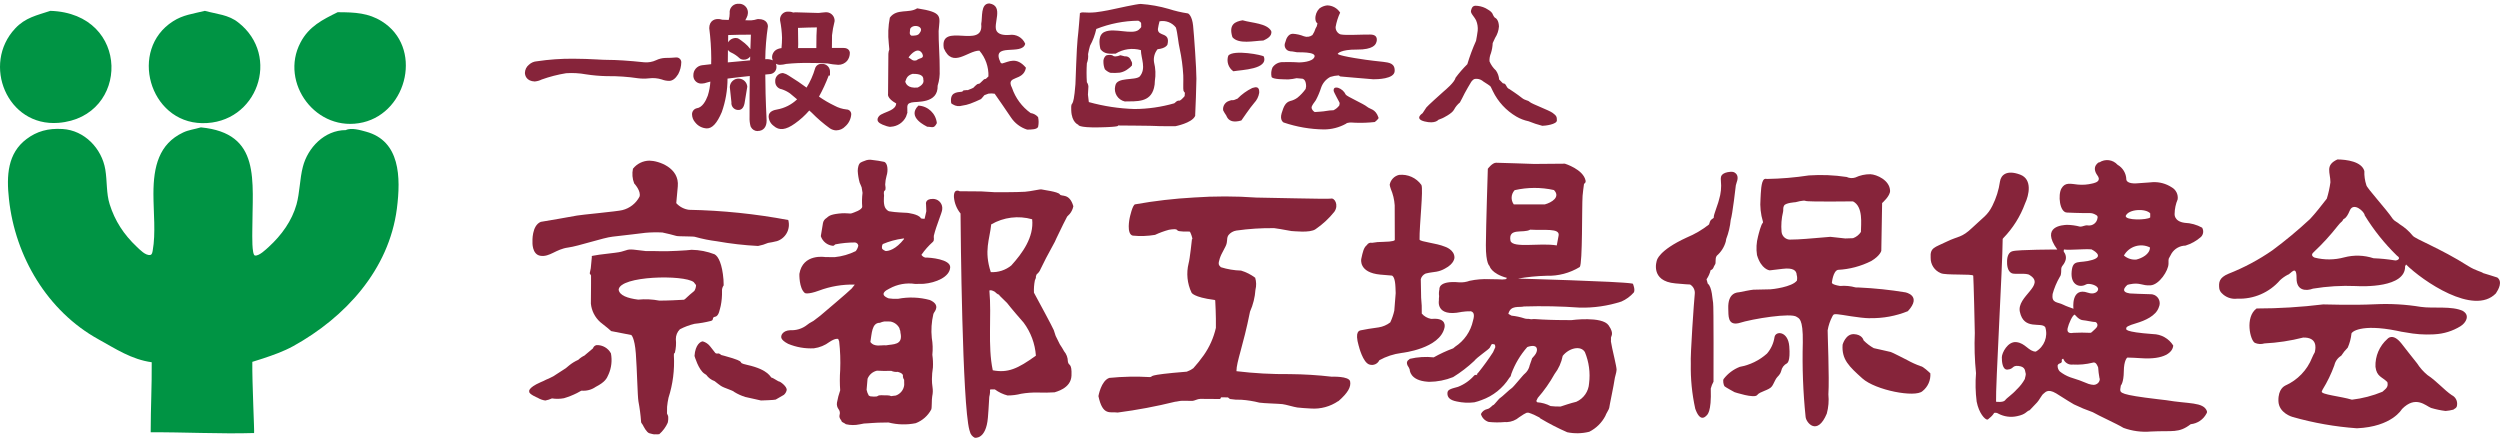 <?xml version="1.0" encoding="UTF-8"?><svg id="uuid-da7629ae-ac4d-4789-83d0-ffcc565d5d4d" xmlns="http://www.w3.org/2000/svg" xmlns:xlink="http://www.w3.org/1999/xlink" viewBox="0 0 238 42"><defs><clipPath id="uuid-5aa289a5-b202-4858-a451-a04cb49a3cba"><rect width="238" height="42" style="fill:none; stroke-width:0px;"/></clipPath></defs><g style="clip-path:url(#uuid-5aa289a5-b202-4858-a451-a04cb49a3cba);"><path d="m4.795,1.033c7.682.247,7.569,10.125.77,10.662C.669,12.085-1.744,6.108,1.442,2.713c.973-1.047,2.069-1.252,3.353-1.68Z" style="fill:#009444; stroke-width:0px;"/><path d="m19.504,1.033c1.172.324,2.22.355,3.172,1.1,4.11,3.196,1.808,9.676-3.432,9.591-5.048-.078-6.989-7.004-2.778-9.694.956-.617,1.89-.713,3.038-.997Z" style="fill:#009444; stroke-width:0px;"/><path d="m32.145,1.163c1.678,0,2.941.081,4.196.862,3.917,2.434,2.491,8.609-1.771,9.623-4.455,1.052-7.983-3.77-5.961-7.603.809-1.54,2.09-2.167,3.536-2.882Z" style="fill:#009444; stroke-width:0px;"/><path d="m19.117,12.125c5.774.559,4.903,5.036,4.903,9.809,0,.405-.058,2.351.254,2.394.399.052,1.035-.575,1.312-.824,1.218-1.114,2.201-2.479,2.641-4.039.315-1.135.306-2.443.607-3.589.462-1.805,2.05-3.49,4.085-3.49.525-.265,1.428.013,1.928.15,3.257.881,3.318,4.337,2.936,7.325-.755,5.831-4.923,10.359-9.867,13.09-.935.512-1.869.838-2.891,1.18-.332.105-.666.209-1.004.318-.028,1.915.213,6.776.167,6.776-3.207.1-6.809-.095-9.842-.07v-.13c0-2.187.116-4.273.097-6.538-1.928-.271-3.404-1.262-5.079-2.188-4.842-2.676-7.928-7.873-8.512-13.35-.245-2.231-.135-4.356,1.678-5.715.97-.731,2.046-1.039,3.429-.952,2.093.126,3.732,1.863,4.066,3.856.184,1.114.086,2.273.415,3.308.491,1.564,1.331,2.872,2.589,4.057.287.267.826.849,1.28.769.178-.036.198-.268.228-.417.299-1.642.069-3.669.069-5.406,0-2.594.525-4.748,2.819-5.831.527-.255,1.125-.317,1.697-.492Z" style="fill:#009444; stroke-width:0px;"/><g id="uuid-d642dc63-3eb0-408f-86b5-23c00131d6a3"><path id="uuid-da784c12-5df6-47c2-a2c9-4a4a7e1d3c4f" d="m105.306,5.28c.153-.052.316-.067.476-.044.261.048.13.131.409.137.161-.008.32-.047.467-.115.053,0,.39.109.432.109.244-.03.476.113.558.345.057.184.168.137.115.519-.108.125-.231.234-.368.326-.229.184-.5.307-.788.36-.302.031-.606.036-.909.015-.194-.074-.371-.189-.516-.338-.088-.219-.134-.453-.137-.689-.024-.239.073-.474.257-.627m-17.875,4.779c-1.137,1.124.769,1.954.842,2.009.486,0,.633.218.919-.345-.092-.915-.841-1.624-1.759-1.667m.473-2.498c0-.518-.641-.523-1.034-.526-.535.17-.575.449-.689.756.064.161.222.652,1.194.546.26-.13.65-.385.523-.776m-1.404-2.085c.261.133.385.394.776.263.261-.253.783-.115.527-.642-.384-.652-1.042-.008-1.303.379m.276-2.075c.261,0,.652.008.781-.253.524-.645-.642-.919-.902-.395,0,.26-.136.518.121.648m2.687,3.251c.03.511-.034,1.023-.191,1.51.049,1.759-2.021,1.474-2.492,1.601-.345.093-.436.167-.392.789l-.006.018.011.161-.13.38c-.268.558-.818.926-1.436.96,0,0-.115.085-.804-.201-.403-.17-.5-.357-.467-.527l-.008-.007c.05-.197.186-.361.371-.445.008-.003.015-.007.022-.011h.007c.513-.279,1.338-.411,1.379-1.027-.911-.499-.776-.899-.776-.899,0,0,.031-3.637.031-3.831.009-.142.039-.282.09-.415-.014-.131-.029-.308-.051-.557-.092-.822-.059-1.652.1-2.464.654-.906,1.821-.378,2.602-.889,2.514.395,2.145.76,2.043,2.156-.017.961.115,2.537.102,3.703m9.388,4.521c-.184-.223-.445-.37-.731-.411-.826-.594-1.446-1.431-1.773-2.395-.638-1.246,1.079-.567,1.327-1.917-.904-1.084-1.642-.562-2.273-.406-.042-.016-.083-.033-.124-.052-1.034-2.044,2.06-.641,2.327-1.825-.247-.589-.862-.936-1.494-.842-.646.049-1.034-.079-1.217-.354-.413-.646.737-2.413-.702-2.643-.857.01-.639,1.312-.776,1.954.275,2.483-3.983-.267-3.562,2.31.83,1.954,2.288.218,3.39.23.584.681.891,1.557.86,2.453-.08.076-.16.155-.241.23l-.174.044-.188.182-.23.219-.237.066-.208.178-.159.165c-.143.072-.291.134-.444.185-.021.015-.043.029-.067.041l-.097-.009c-.111.003-.221.013-.33.031-.044.037-.085.077-.123.121-.567.061-1.201.069-1.046,1.1.046.047.1.086.16.115.264.167.588.209.886.115.266-.035.528-.1.78-.192.343-.129.68-.273,1.01-.432,0,0,.152-.157.323-.373.125-.049.252-.098.382-.144.198-.03.399-.027.596.007.183.26,1.203,1.724,1.536,2.234.366.561.914.979,1.551,1.182.372,0,1.022,0,1.058-.311.056-.286.052-.58-.01-.864m9.733-8.48c.141-.115.066-.182.077-.441,0-.141-.169-.209-.265-.272-1.372.015-2.729.282-4.005.787-.121.559-.323,1.098-.598,1.6-.071.256-.137.517-.185.791.033.298-.007.599-.115.879-.039.598-.039,1.199,0,1.797.086.121.136.263.146.411,0,.148-.022.468-.044.78.025.23.055.46.085.703,1.416.394,2.875.616,4.344.661,1.283-.006,2.559-.19,3.792-.545.138-.1.251-.291.525-.254.052-.033.103-.07.151-.109.111-.099.215-.206.309-.321,0-.129.023-.23.026-.318-.06-.055-.106-.124-.136-.2-.047-.13,0-.972-.021-1.463-.047-.846-.16-1.688-.338-2.517-.138-.556-.193-1.47-.364-2.031-.367-.475-.969-.704-1.558-.593-.066.244-.118.491-.156.74-.007.763,1.211.23.912,1.472,0,0-.13.368-.942.445-.287.35-.408.806-.334,1.253.145.581.17,1.185.075,1.775.002.226-.026.451-.084.669-.36,1.392-1.642,1.255-2.78,1.277-.653-.149-1.062-.8-.912-1.454.004-.018.009-.036.014-.054.144-.846,1.866-.46,2.32-.868.652-.769.115-1.732.115-2.51-.816-.231-1.692-.109-2.413.338-.515-.007-1.054.087-1.44-.434-.123-.519-.23-1.395.421-1.651.919-.396,2.589.314,3.218-.184l.161-.16Zm5.218,8.223c.02.056.013.118-.02.168-.328.646-1.851.938-1.851.938,0,0-1.755.008-1.839-.017s-3.654-.049-3.654-.049c0,0,.388.133-1.731.179-2.119.046-2.031-.253-2.031-.253,0,0-.634-.197-.671-1.379s.19.261.4-2.48c0,0,.123-3.662.205-4.293s.215-2.367.215-2.367c0,0-.074-.153.262-.175.415.034.832.031,1.247-.01.188-.025.388-.055.592-.085.356-.053.779-.14,1.3-.255,0,0,2.059-.46,2.398-.453.906.063,1.802.224,2.674.478.583.187,1.18.327,1.785.419.115,0,.431.296.522,1.156.091.86.324,4.19.317,5.063-.006.757-.082,2.813-.115,3.418m3.149-5.612c-.19.547.006,1.154.48,1.487.812-.139,3.359-.184,2.9-1.407-.066-.13-2.887-.689-3.381-.08m1.37-3.367c-.726.126-1.355.39-.976,1.609.594.703,2.035.345,2.946.319.26-.126.872-.385.749-.904-.422-.747-1.815-.754-2.72-1.022m.958,6.435c-.019.001-.038.006-.054.016-.518.253-.988.593-1.392,1.006-.622.286-.329.038-.794.214-.389.116-.634.5-.575.902.086.171.185.334.296.49.038.105.093.203.163.29.213.251.575.385,1.276.183,0,0,.862-1.264,1.216-1.663.255-.267.424-.604.483-.969-.01-.144.076-.708-.618-.471m11.491-.819c.326,0,1.979-.01,2.021-.771s-.547-.816-1.068-.885-1.101-.091-2.737-.362c-1.798-.302-1.609-.417-1.609-.417,0,0,.249-.407,1.821-.392s1.756-.506,1.808-.588.345-.837-.531-.842c-.811-.01-2.364.087-2.802-.01-.029-.007-.059-.018-.085-.023-.265-.125-.43-.396-.418-.689.082-.473.228-.932.432-1.366-.27-.423-.734-.682-1.235-.689-.273.028-.532.132-.748.3-.257.264-.393.622-.376.989.03.379.201.414.201.414l-.07.29-.115.208c-.067.221-.167.431-.296.623-.235.176-.543.219-.817.115-.336-.135-.692-.215-1.054-.237-.483,0-.66.615-.66.646l-.09.269c-.086.29.061.598.341.712.118.041.243.06.368.057.197.031.404.066.445.078.076.021,1.839-.083,1.664.432s-1.359.529-1.419.532h-.075s-.73-.053-1.475-.026c-.411-.025-.805.17-1.034.513-.12.276-.15.583-.088.878.047.271,1.313.249,1.623.253.257-.018.512-.056.763-.115l.409.037.165.015c.141.046.326.206.332.719-.024.13-.043.23-.043.254-.223.312-.486.593-.783.835-.203.148-.433.254-.678.31-.453.131-.625.493-.827,1.17-.202.677.188.878.188.878,1.237.421,2.532.645,3.838.662.727 0,1.443-.183,2.081-.532.163-.16.519-.13.893-.106.623.024,1.247.001,1.867-.068.114-.084.218-.181.309-.29.006-.006.012-.013.017-.021l.011-.014c.024-.033.029-.077.011-.115-.29-.829-.78-.754-1.084-1.016s-1.919-.977-2.026-1.149c-.144-.313-.413-.551-.74-.657-.419-.088-.411.147-.415.277s.575,1.131.575,1.174c-.004.077-.016.154-.033.23-.144.197-.335.355-.556.46-.243.005-.486.029-.725.072-.115.041-1.06.1-1.06.1-.147-.082-.254-.219-.299-.382-.032-.23.286-.548.406-.753.201-.376.367-.769.496-1.174.148-.444.461-.814.873-1.034.261-.084.531-.132.804-.145l.136.09c-.616-.034,3.162.278,3.162.278m17.088,3.212c-.338-.261-2.012-.866-2.201-1.054s-.416-.115-.757-.395-1.134-.804-1.179-.833-.163-.033-.298-.314-.296-.206-.318-.23l-.357-.364c-.024-.309-.13-.606-.308-.86-.265-.242-.473-.539-.611-.87-.014-.266.033-.531.137-.776.099-.312.155-.637.168-.964.063-.148.137-.311.23-.493.212-.327.338-.702.365-1.091-.026-.575-.245-.777-.411-.852-.062-.074-.114-.156-.155-.244-.101-.361-.609-.568-.716-.644-.306-.15-.643-.229-.984-.23-.261.041-.324.194-.394.46s.287.533.49.948c.127.307.177.64.146.971-.033.325-.105.649-.157.96-.325.723-.602,1.467-.83,2.227-.405.399-.778.828-1.117,1.284-.097.445-.961,1.158-1.149,1.32s-1.575,1.412-1.635,1.515c-.03.049-.201.311-.36.547,0,0-.835.526.187.783s1.315-.155,1.315-.155l.393-.156s.919-.429,1.105-.82c.138-.26.327-.49.555-.676,0,0,.417-.775.46-.889s.575-1.0.575-1c0,0,.169-.326.416-.355.231-.028.464.027.657.155.097.099.56.355.742.506,0,0,.04.066.069.055l.217.452c.49,1.01,1.269,1.852,2.237,2.419.361.211.754.362,1.164.447.426.174.863.319,1.308.433.278,0,1.379-.137,1.387-.509s-.063-.46-.401-.718" style="fill:#86243a; stroke-width:0px;"/><path id="uuid-678aa77b-a11d-475a-9b9e-b2ff72dd83ce" d="m199.34,36.642c-.171-.008-.341-.039-.504-.092-.576-.246-1.164-.459-1.764-.638-.353-.131-.683-.317-.979-.549-.138-.145-.212-.339-.208-.539,0-.066.037-.177.246-.244.107-.021.176-.126.155-.233-.002-.008-.004-.017-.007-.025-.016-.072.029-.144.101-.161.015-.004.031-.004.047-.002.139.376.522.604.919.546.626.035,1.254-.023,1.863-.175.345-.14.487.345.535.453.021.337.063.673.125,1.006.093.146-.044.606-.527.653m.141-5.342c-.4.345-.361.385-.506.385-.521-.028-1.044-.028-1.565,0-.29.052-.675.055-.575-.429.086-.408.487-1.336.689-1.297,0,0,.377.488.737.519s1.02.192,1.189.177c.122-.014.429.305.025.647m-4.079-3.274c.157-.589.393-1.155.701-1.681.099-.1.13-.326.13-.689s.205-.345.383-.804c.118-.29.07-.62-.124-.865-.054-.054,0-.238,0-.238.634.086,1.802-.072,2.618-.011.06.03,1.308.637.086,1.004-1.254.38-1.858-.126-1.97,1.093-.133,1.338.804,1.579,1.37,1.24.254-.155,1.149.074,1.149.445,0,.265-.391.549-.966.345-1.629-.575-1.395,1.51-1.379,1.525-.293-.115-.637-.211-.984-.386-.527-.271-1.122-.13-1.003-.979m9.267-4.471c0,.652-.786,1.034-1.309,1.157-.427.032-.848-.107-1.172-.387.491-.876,1.581-1.214,2.481-.77m.024-3.243v.388c-.302.257-2.389.296-2.333-.148.275-.66,1.904-.727,2.335-.24m5.394,18.821c-.334-.881-1.756-.671-3.867-1.034-.253-.03-.519-.059-.804-.095-3.605-.426-3.577-.604-3.577-.947.025-.208.054-.356.054-.356,0,0,.275-.264.284-1.35.009-1.086.332-1.311.332-1.311.361.008.847.026,1.296.059,2.259.162,3.041-.575,3.077-1.208-.419-.668-1.149-1.078-1.937-1.087-2.826-.208-2.528-.468-2.536-.532-.011-.148.13-.259.995-.516.734-.222,1.846-.669,2.113-1.524.2-.434.01-.948-.424-1.148-.133-.061-.278-.088-.424-.077-.501,0-1.914-.072-1.914-.072-.437-.062-.56-.206-.552-.353.016-.23.33-.469.33-.469.055-.016.115-.029.18-.044,1.024-.219,1.181.153,2.011.094s1.704-1.41,1.708-2.057-.036-.326.296-.987c.287-.453.783-.73,1.319-.738.548-.169,1.053-.452,1.482-.832.229-.235.271-.595.102-.877-.508-.28-1.074-.437-1.654-.46-1.051-.136-.964-.858-.964-.858.008-.474.106-.942.291-1.379.065-.465-.163-.922-.575-1.149-.533-.346-1.162-.516-1.797-.485,0,0-.617.056-1.577.115-.086.005-.173.005-.26,0v-.007.007c-.585-.03-.669-.278-.679-.356v-.023c-.016-.578-.332-1.105-.834-1.392-.442-.496-1.183-.59-1.735-.221l-.015-.03s-.804.392-.163,1.274c.065.08.109.175.128.277v.025c.023.345-.515.43-.622.46-.442.108-.899.143-1.353.103-.75-.08-1.231-.24-1.581.364s-.182,2.304.54,2.298c0,0,1.29.063,2.126.048.208-.006.413.051.59.162.099.053.23.115.175.314-.053.441-.454.755-.895.702-.002-0-.005-.001-.007-.001-.303-.049-.441.115-.764.115-.406-.107-.824-.164-1.243-.171-.379.023-2.546.108-.919,2.35,0,0-3.731,0-4.267.161-.322.088-.498.408-.515.926-.013.353.023.987.46,1.178.271.124,1.411-.064,1.693.17,1.563.953-1.256,2.014-.934,3.499.386,1.808,2.059.912,2.42,1.465.276.889-.098,1.852-.903,2.32-.683-.007-.989-.814-1.855-.904-.819-.086-1.373,1.027-1.379,1.435s.057,1.222.535,1.18c.627-.049.414-.415,1.058-.345.701.078.602.527.668.679s-.07.453-.07.56c-.201.368-.46.702-.766.988-.46.519-.935.794-1.111,1.034s-.864.144-.864.144c-.052-1.487.611-12.755.631-15.504.018-.028.039-.054.062-.078.913-.941,1.618-2.063,2.068-3.293.375-.791.716-2.298-.46-2.744-1.312-.494-1.839.053-1.928.654-.114.805-.359,1.585-.724,2.311-.46.919-.854,1.077-1.901,2.078-1.047,1.001-1.32.781-2.461,1.341-1.141.56-1.58.549-1.513,1.536-.012.638.37,1.218.962,1.458.41.222,3.068.049,3.093.244.03.264.153,5.171.148,5.46-.054,1.273-.015,2.549.115,3.816-.073.902-.053,1.809.061,2.707.217,1.122.795,1.715,1.009,1.715.053,0,.13-.06.213-.148.178-.134.329-.3.446-.49.137-.032.281-.006.398.072.547.289,1.179.374,1.783.24.879-.183.85-.46,1.199-.568,0,0,.531-.568.709-.746s.46-.738.606-.824.364-.532,1.202-.034c.333.191.879.575,1.694,1.048.583.283,1.183.532,1.795.746.553.326,2.298,1.108,2.927,1.494.834.303,1.724.421,2.607.345,2.104-.108,2.636.185,3.792-.698.641-.063,1.206-.446,1.501-1.018.05-.066.063-.152.036-.23" style="fill:#86243a; stroke-width:0px;"/><path id="uuid-68607a59-5cff-4e5f-807d-4ad2cf81a662" d="m227.956,24.783c-.66-.106-1.326-.172-1.994-.197-.902-.297-1.871-.327-2.79-.085-.921.251-1.891.259-2.817.025,0,0-.491-.185-.093-.521.829-.776,1.598-1.615,2.298-2.509.323-.408.37-.356.437-.47s.051-.057.067-.115c.024-.101.278,0,.634-.865.356-.865,1.424.129,1.42.452.858,1.399,1.886,2.686,3.061,3.831.517.332-.082.522-.218.453m9.786,1.639c-.393-.144-.935-.278-1.354-.422-.124-.125-.716-.23-1.404-.664-2.735-1.734-5.077-2.576-5.306-2.906-.346-.424-.76-.787-1.225-1.076-.23-.209-.499-.296-.661-.509-.639-.954-2.495-2.961-2.52-3.218-.143-.432-.207-.886-.19-1.341-.252-.912-1.698-1.097-2.565-1.105-1.201.547-.666,1.247-.666,2.175-.071.528-.186,1.049-.345,1.558-.542.689-1.034,1.34-1.598,1.941-1.136,1.057-2.33,2.05-3.577,2.973-1.303.904-2.707,1.654-4.183,2.234-.912.378-.935.835-.881,1.386.026.175.109.337.238.46.379.401.927.597,1.474.526,1.559.068,3.064-.583,4.083-1.765.218-.201.461-.372.724-.509.272-.041.852-1.062.84.331-.009,1.217.934,1.227,1.565.989,1.347-.221,2.714-.304,4.078-.246.679.039,4.729.176,4.692-1.88v-.008c.034-.053.064-.107.092-.163,1.565,1.551,6.452,4.922,8.55,2.749.26-.387.656-1.117.138-1.51m-3.239,3.199c-1.073-.526-2.891-.23-4.053-.405-1.425-.234-2.87-.318-4.313-.249-2.316.107-4.41.018-4.976.015-2.104.257-4.221.387-6.34.388-1.124.818-.609,3.061-.153,3.277.285.123.605.141.902.049,1.246-.062,2.482-.249,3.69-.558,1.349-.033,1.19.977,1.123,1.304-.007.03-.013.06-.017.091-.096.165-.182.337-.256.514-.469,1.187-1.386,2.143-2.552,2.66-.064.041-.689.3-.657,1.469.032,1.169,1.351,1.521,1.351,1.521,1.998.57,4.05.931,6.123,1.078,3.351-.146,4.283-1.824,4.283-1.824,1.309-1.339,2.251-.325,2.771-.115.453.137.918.234,1.388.291.25-.02.497-.062.739-.126.095-.1.345-.123.354-.46.047-.382-.155-.752-.501-.919-.712-.476-1.458-1.354-2.313-1.911-.388-.319-.723-.697-.994-1.119-.594-.735-1.159-1.474-1.477-1.877-.855-1.086-1.35-.445-1.35-.445-.758.669-1.174,1.643-1.134,2.653.121.954.621.935,1.134,1.456.128.523-.209.661-.47.919-.929.384-1.906.638-2.904.755-1.07-.323-2.959-.488-2.873-.779l.076-.176c.454-.734.83-1.512,1.124-2.324.085-.378.32-.706.653-.906.179-.279.388-.538.622-.772.186-.426.306-.879.354-1.342,0-.13.852-.954,4.307-.267.292.07.588.125.886.165.844.163,1.703.225,2.561.185.054,0,.093-.007.148-.01h.007c.877-.044,1.728-.309,2.474-.771.523-.324.903-1.025.257-1.423" style="fill:#86243a; stroke-width:0px;"/><path id="uuid-86a8830a-b6e1-4a36-9e43-e5dba6aca761" d="m163.855,16.801s.06-.39.903-.447c.093-.008.187.002.277.028.027.006.054.016.078.03l.008.007c.16.085.445.333.213.934-.034.093-.061.188-.082.285,0,.024-.325,2.831-.486,3.289-.059.626-.204,1.24-.431,1.826-.022.115-.037.207-.043.249-.147.521-.443.988-.853,1.343-.21.286-.03.689-.185.864-.115.138-.123.445-.401.507-.075.312-.207.608-.391.872.046.141.083.277.115.416.426.299.448,1.6.511,1.827s.038,7.332.038,7.497v.007c-.114.206-.202.425-.26.653v.017c.075,2.272-.333,2.48-.445,2.591s-.59.58-1.034-.689c-.31-1.407-.452-2.847-.422-4.287-.06-.779.309-6.001.378-6.652.036-.356-.138-.7-.446-.883-.129,0-.498-.024-1.394-.105-2.465-.213-1.771-2.183-1.771-2.183,0,0,.141-.943,2.842-2.183.762-.316,1.478-.734,2.126-1.245.149-.478.128-.386.447-.633.008-.047.011-.094.01-.141,0-.167.495-1.459.495-1.588.179-.576.24-1.182.178-1.782-.018-.14-.014-.283.013-.422m6.496,16.162c-.115-1.461-1.319-1.494-1.407-.857-.087.574-.334,1.112-.712,1.551-.729.652-1.625,1.09-2.588,1.264-.607.236-1.138.633-1.535,1.149-.115.14,0,.618.077.701s.954.56.954.56c0,0,1.893.629,2.156.275s1.149-.449,1.418-.846c.145-.213.282-.575.416-.765.151-.214.33-.278.452-.676.061-.318.266-.589.555-.734.031-.039.333-.162.215-1.624m13.425,2.575c-.095-.098-.711-.672-.902-.672-.453-.161-.891-.359-1.31-.594-.099-.049-1.485-.762-1.551-.762s-1.536-.367-1.62-.367c-.354-.199-.678-.447-.963-.735-.031-.115-.191-.562-.919-.598-.804-.039-1.082,1.002-1.082,1.002-.105,1.41.617,2.076,1.877,3.21s5.046,1.856,5.731,1.212c.514-.407.793-1.042.745-1.696m-13.33-12.729c.779.006,2.371-.142,2.371-.142l1.443-.121s1.33.155,1.411.155.664-.025.745-.025c.307-.112.57-.319.75-.592,0-.733.244-2.403-.754-2.913,0,0-4.335.057-4.509-.044s-.964.122-.964.122c0,0-.934.055-1.081.315s-.052.442-.103.603c-.152.623-.2,1.267-.144,1.906.044.429.411.751.842.74m7.584,7.484c-1.034-.011-2.703-.355-3.111-.382s-.38.045-.481.21c-.217.413-.368.859-.445,1.319-.015.177.174,4.567.069,6.101.061.614.01,1.234-.151,1.829-.909,2.178-1.972.855-2.017.315-.242-2.354-.331-4.72-.267-7.086.038-2.348-.396-2.291-.59-2.442-.506-.392-4.128.164-5.525.606-1.063.23-.954-.754-.98-1.372-.068-1.597.91-1.551,1.062-1.579,0,0,1.112-.23,1.327-.238s1.504-.036,1.623-.036,2.075-.208,2.528-.838c.011-.075.011-.154.018-.23l-.007-.01h.007c-.002-.101-.017-.202-.045-.299-.017-.432-.37-.689-1.325-.575-1.379.17-1.254.145-1.254.145,0,0-.794-.075-1.2-1.456-.09-.592-.056-1.196.1-1.774.057-.23.299-1.213.465-1.295v-.115c-.213-.703-.291-1.439-.23-2.171.033-.498.033-1.69.371-1.878.075-.035.16-.039.238-.011,1.337-.022,2.671-.134,3.993-.336,1.202-.082,2.408-.033,3.599.148.258.121.552.139.823.051.447-.21.936-.317,1.43-.314.606.024,1.847.568,1.881,1.575.02.494-.757,1.17-.757,1.17l-.078,4.545s-.097.46-.953.973c-.99.5-2.073.787-3.181.842-.46.126-.568,1.205-.568,1.205,0,0-.093.187.775.33.497-.044.998.003,1.478.138.108,0,.222.007.345.008,1.472.068,2.94.221,4.394.46,0,0,1.617.301.238,1.794-1.14.462-2.363.688-3.593.663" style="fill:#86243a; stroke-width:0px;"/><path id="uuid-89c418af-881d-4afd-a379-8d8de0280720" d="m127.396,38.188c-.756.517-1.664.765-2.578.704-.045-0-.091-.003-.136-.008-.393-.018-.786-.048-1.178-.09-.326-.044-1.079-.282-1.425-.322s-1.752-.074-2.183-.14c-.565-.143-1.142-.236-1.724-.276-.361.011-.723-.012-1.08-.07-.068-.047-.132-.098-.193-.154l-.649-.007-.093.161s-1.627-.013-1.887-.013-.583.191-.748.191-.748-.01-.972-.011-.552.093-.681.093c-1.8.445-3.623.788-5.462,1.028-.712-.105-1.43.373-1.839-1.575h.195l-.192.009s.248-1.461,1.034-1.732c1.287-.127,2.582-.153,3.873-.077.426-.063-.599-.184,3.503-.516.222-.079.431-.189.622-.326.35-.389.678-.798.981-1.225.557-.788.953-1.677,1.168-2.618.021-1.149-.059-2.528-.063-2.617-.016-.015-.032-.028-.051-.039-.018-.002-.035-.005-.053-.009-1.98-.255-2.151-.689-2.151-.689-.413-.87-.511-1.857-.279-2.791.115-.368.322-2.334.322-2.334l.051.056c-.045-.255-.128-.502-.246-.733l-.164-.017s-.953.036-1.034-.115-.409-.115-.804-.051c-.454.124-.896.286-1.323.485-.701.117-1.414.141-2.121.071-.627-.155-.29-1.688-.29-1.688,0,0,.271-1.296.531-1.293,1.846-.329,3.711-.546,5.584-.648,1.974-.137,3.956-.135,5.93.006.735,0,6.876.164,7.103.1.359-.106.773.607.345,1.238-.511.644-1.117,1.207-1.796,1.67-.522.385-2.113.178-2.305.178-.109,0-.847-.172-1.634-.275-1.205-.016-2.409.061-3.601.23-.301.046-.574.204-.762.444-.152.239-.088.352-.155.734s-.484.908-.662,1.47-.115.623.101.841c.623.196,1.27.304,1.923.321.485.146.941.377,1.346.681.11.374.119.771.024,1.149-.049.717-.224,1.42-.516,2.076-.662,3.323-1.292,4.755-1.293,5.672,1.683.202,3.378.295,5.073.278,1.337.011,2.673.093,4.001.247,0,0,1.646-.072,1.748.449s-.208,1.087-1.12,1.883" style="fill:#86243a; stroke-width:0px;"/><path id="uuid-67290c84-0805-4323-8640-5195ab0aa187" d="m83.988,23.699c-.052-.155-.033-.325.052-.465.616-.261,1.263-.438,1.926-.526.025-.001.05-.006.074-.014.009.007.014.017.015.029.009.004.016.011.022.018-.816,1.034-1.485,1.157-1.762,1.157-.122-.043-.233-.11-.326-.199m.207,6.903l.56.006c.369.063.689.293.865.624.015.091.044.18.085.263.012.059.018.118.018.178.275,1.215-.719,1.076-1.37,1.203-.438-.052-1.105.207-1.494-.318.137-.777.124-1.839.906-1.828.136-.061.28-.104.427-.128m1.767,5.098c-.022.162.019.327.115.46v.056c0,.134.007.286.007.431-.049.464-.363.857-.804,1.009-.078.007-.155.018-.241.028l-.2.028c-.051-.022-.102-.04-.155-.055-.167-.024-.337-.032-.506-.022-.168-.016-.338-.013-.506.007-.069.026-.134.06-.195.1l-.283.015-.334-.026c-.049-.025-.098-.048-.148-.07-.101-.172-.172-.36-.21-.556.026-.378.066-.789.091-1.046.153-.389.489-.677.896-.77.453.029.906.034,1.359.015.195.089.41.122.623.097.211.071.385.105.494.3m-1.273-8.234c.742-.411,1.599-.564,2.437-.436.309,0,.804-.011.804-.011,1.162-.099,2.471-.646,2.528-1.558.047-.783-1.924-.953-2.38-.941-.148-.039-.276-.132-.36-.261.315-.454.682-.869,1.094-1.236.171-.17.052-.41.09-.588.23-.969.793-2.224.795-2.49.07-.484-.266-.932-.749-1.002-.045-.006-.09-.009-.136-.009-.794-.009-.652.529-.652.529l.025.649-.163.715c-.116.004-.232-.008-.345-.037-.202-.423-1.348-.526-1.273-.526-.115,0-1.336-.067-1.512-.115s-.287.047-.56-.278-.174-1.154-.17-1.243-.079-.408.067-.486.041-.501.041-.575c.011-.28.054-.558.13-.827.163-.495.115-1.219-.23-1.333-.369-.079-.742-.139-1.117-.178-.256-.052-.521-.021-.757.09-.121.038-.239.088-.35.148-.211.115-.287.494-.29.804.021.38.083.757.186,1.124.031.092.122.256.187.441.03.174.059.345.084.522-.055.433-.065.87-.031,1.304.009.328-.827.575-.976.635-.23.088-.399-.06-1.248.032-.869.098-.965.257-1.182.43-.172.103-.291.274-.329.471-.024.175-.184,1.125-.206,1.251.169.512.626.873,1.163.919.052.011.124-.064.224-.139.618-.12,1.245-.18,1.874-.18.161.018.289.144.31.305-.041.189-.125.367-.245.518-.627.31-1.304.504-2.0.575-.3,0-.606-.009-.902-.007,0,0-2.144-.373-2.464,1.603,0,0-.044,1.363.521,1.82,0,0,.255.172,1.346-.23,1.08-.405,2.228-.6,3.381-.575.007,0,.016,0,.023.009-.092.106-.23.296-.286.362-.23.257-2.988,2.584-2.988,2.584l-.653.5c-.272.137-.529.304-.765.496-.423.281-.925.418-1.432.392-.777.029-.879.547-.868.565s-.163.317.648.733c.778.325,1.619.47,2.461.426.538-.072,1.048-.281,1.481-.608.568-.376.804-.293.827-.28.032.076.066.151.092.23.102.907.134,1.821.097,2.734-.046.641-.046,1.285,0,1.926-.134.38-.236.77-.306,1.166-.039.23.021.467.165.65.11.149.141.342.084.518-.088.321.19.517.19.606s.301.178.409.286c.434.101.885.105,1.32.01.263-.068.533-.102.804-.1.155,0,.652-.059.954-.059s.976-.017.976-.017c.848.217,1.734.24,2.592.068.633-.241,1.158-.702,1.478-1.3.078-.137.032-.974.097-1.273.063-.285.071-.579.025-.868-.039-.251-.057-.504-.055-.757.003-.37.035-.74.095-1.105.021-.403.003-.807-.055-1.207.057-.534.039-1.073-.052-1.602-.078-.761-.028-1.529.148-2.273.012-.036.026-.072.044-.106.069-.13.679-.773-.378-1.236-.986-.268-2.021-.307-3.025-.115-.298.018-.598.004-.893-.041-.377-.137-.919-.46.085-.941m9.824,7.789c-.5-2.341-.097-5.139-.323-7.596.103-.06.279-.016.511.115.118.118.251.221.395.306l-.128-.128c.09.063.176.131.257.205-.045-.03-.087-.053-.13-.077l.779.764s.411.545,1.581,1.877c.679.914,1.083,2.003,1.164,3.139-1.744,1.264-2.683,1.664-4.108,1.393m-.145-13.89c1.179-.683,2.585-.859,3.897-.487.183,1.708-.935,3.236-1.985,4.397-.549.448-1.246.674-1.954.634-.669-2.044-.101-3.116.04-4.544m7.31,13.09c-.001-.017-.005-.035-.013-.051-.004-.354-.132-.695-.361-.964-.122-.226-.257-.446-.403-.657-.126-.272-.258-.54-.398-.804-.053-.186-.113-.369-.179-.55-.125-.308-1.448-2.758-1.886-3.562-.019-.392.01-.785.087-1.17.032-.092.066-.168.085-.21.017-.06.022-.122.015-.184.025-.074.048-.13.07-.182l.025-.022c.155-.124.274-.288.345-.475.047-.107.527-1.057.527-1.057l.835-1.548s.133-.323.794-1.662c.144-.291.269-.532.378-.739.085-.083.174-.17.245-.249.174-.212.293-.464.345-.733-.38-1.297-1.141-.872-1.289-1.131s-1.641-.429-1.744-.47-1.011.185-1.564.223c-.76.053-2.873.044-2.873.044,0,0-1.234-.077-1.299-.077l-2.055-.016s-.575-.33-.546.555c.047.573.266,1.119.63,1.564.011,1.738.16,18.156.845,20.62.016.047.031.091.043.13v.007c.055.256.225.473.46.59,0,0,1.078.216,1.257-1.912,0,0,.115-1.461.13-1.977.041-.156.067-.315.077-.476-0-.056-.004-.112-.01-.168.011-.023.025-.045.04-.066.052-.009.105-.009.156,0h.272c.361.267.77.462,1.204.575.438.001.874-.053,1.299-.163.531-.09,1.07-.129,1.609-.115.524.019,1.048.012,1.571-.022.085-.046,1.561-.345,1.609-1.588.048-1.243-.256-.899-.336-1.301" style="fill:#86243a; stroke-width:0px;"/><path id="uuid-185eb4d9-a456-47ad-a53c-5d45fe9a635e" d="m73.937,22.961c-.271.069-.544.124-.82.165-.304.132-.623.229-.949.29-1.316-.067-2.626-.217-3.923-.448-.689-.085-1.371-.222-2.04-.409-.105-.078-1.625-.034-1.821-.1s-.999-.261-1.325-.326c-.541-.028-1.083-.018-1.623.03,0,0-2.239.275-3.114.367-.876.092-3.281.912-4.23,1.034-1.17.152-1.752.919-2.635.788-.841-.123-.765-1.334-.765-1.334,0,0-.084-1.55.795-1.898,0,0,3.181-.534,3.442-.599s3.919-.4,4.318-.518c.704-.173,1.299-.64,1.635-1.282.165-.503-.438-1.186-.51-1.264-.174-.444-.214-.929-.115-1.395.379-.478.953-.76,1.563-.769.875.009,2.88.672,2.705,2.457-.075.769-.115,1.258-.145,1.589.315.348.744.573,1.209.634,3.172.06,6.334.386,9.453.972.242.861-.248,1.758-1.103,2.02m.24,13.356c-.1,0-.584-.361-.714-.364s-.219-.747-2.327-1.218c-1.287-.29.36-.17-2.166-.861-.101-.028-.202-.055-.303-.08-.214-.194-.336-.164-.407-.128-.057-.021-.107-.037-.154-.055-.161-.211-.324-.419-.49-.626-.177-.236-.427-.408-.71-.491-.194,0-.717.286-.791,1.388,0,0,.379,1.333.958,1.695.055.034.107.069.162.106.196.274.472.481.791.593.23.183.439.345.598.453.354.23,1.114.411,1.292.591.324.198.671.355,1.034.467l1.494.334s1.309-.038,1.399-.085.653-.376.779-.45c.136-.116.23-.274.267-.449.055-.337-.611-.818-.708-.818m-16.252-.676c.279-.63.359-1.331.23-2.008-.267-.498-.792-.802-1.356-.787-.169.026-.308.148-.356.313l-.67.563-.115.101-.02.017c-.219.102-.419.24-.592.409-.317.139-.614.322-.881.542-.106.079-.207.164-.303.254l-1.197.773c-.076.04-.199.107-.416.207-.179.069-.354.15-.523.241-.084.035-.168.071-.251.108-1.316.575-1.094.919-1.094.919-.025.23.794.567.794.567.224.136.472.225.731.263.22-.04.433-.108.635-.202.379.061.765.054,1.142-.018.427-.126.841-.29,1.239-.49.076-.026.354-.21.436-.23.476.043.952-.083,1.343-.357.912-.47,1.065-.812,1.219-1.182m8.343-8.504l-.23-.293c-.935-.719-7.018-.609-7.144.722.078.549.849.82,1.86.948.672-.066,1.35-.034,2.013.094.854,0,1.696-.049,2.345-.083.037-.024.074-.044.109-.07.23-.219.59-.552.878-.771.103-.164.16-.353.163-.547m2.632.015c-.122.165-.179.37-.159.575.011.463-.031.925-.123,1.379-.088.283-.156.971-.527,1.034s-.063.326-.431.408c-.504.127-1.016.217-1.533.268-.486.115-.956.29-1.399.522-.248.248-.386.585-.383.935.045.434.014.873-.092,1.296-.034.026-.063.057-.088.092,0,.056-.007.115-.007.179v-.01c.079,1.363-.094,2.73-.513,4.03-.062.281-.106.566-.133.853l-.009.641c.043.1.087.209.108.245.026.214.013.431-.039.64-.187.415-.462.784-.804,1.084-.114.017-.23.021-.345.01-.022.004-.045.007-.068.008-.105.001-.209-.016-.308-.049-.082-.013-.163-.034-.24-.063-.242-.086-.511-.588-.604-.78-.1-.133-.187-.263-.167-.307-.046-.653-.131-1.302-.253-1.946-.086-.501-.13-2.988-.246-4.546-.116-1.558-.438-1.769-.438-1.769l-1.914-.372c-.098-.097-.355-.325-1.034-.853-.508-.454-.827-1.082-.894-1.759,0-.23.015-1.879.015-1.879v-.804l-.126-.201.101-.483.107-1.133s-.519-.039,2.209-.345c1.002-.115.972-.316,1.528-.311.242,0,.716.078,1.379.148.513,0,1.034,0,1.543.018s2.47-.074,2.835-.136c.747.012,1.486.157,2.183.426.368.199.731.938.85,2.413l.018.541Z" style="fill:#86243a; stroke-width:0px;"/><path id="uuid-15b8ab03-44a2-4475-b429-d3883d1e84d4" d="m135.26,26.594c-.006.063.015,1.023.032,1.747.054.503.074,1.009.061,1.515.227.26.535.435.875.498h.141c1.412-.107,1.149.832,1.149.832-.438,2.008-4.038,2.407-4.038,2.407-.025.007-.048.007-.068.011-.737.096-1.449.33-2.099.689-.163.35-.558.527-.927.416-.649-.167-1.034-1.786-1.034-1.786v.015c-.411-1.428.075-1.457.194-1.494.162-.046,1.28-.23,1.705-.278.402-.063.781-.227,1.103-.476.168-.357.297-.732.383-1.117.055-.804.132-1.664.132-1.664,0-.18-.014-.365-.021-.568-.034-.827-.211-1.047-.331-1.105-.218-.024-.565-.047-1.107-.093-2.101-.193-1.818-1.494-1.818-1.494.146-.68.237-1.085.535-1.319.097-.174.298-.262.492-.214.347-.063.698-.093,1.05-.09,1.011-.018,1.132-.141,1.115-.205v-.175s-.009-1.993-.009-3.103c-.036-.542-.164-1.075-.378-1.574v-.011c-.005-.01-.009-.02-.011-.031-.043-.111-.072-.227-.087-.345.086-.458.432-.822.885-.932.833-.09,1.649.276,2.135.958.195.426-.198,3.835-.178,5.202.088.219,1.548.313,2.432.679,0,0,.896.284.891,1.034,0,0,.009.575-.907,1.047-.249.143-.521.243-.804.293-.144.039-.609.061-1.034.178-.235.102-.408.309-.468.558m12.954-3.236l.175-.942c.133-.727-1.358-.477-2.706-.558-.656.384-2.125-.23-1.874,1.072.254.721,2.806.154,4.406.429m-4.098-3.907h2.962c.65-.176,1.517-.703.865-1.366-1.232-.273-2.51-.269-3.74.011-.349.371-.386.937-.087,1.35m2.286,18.431c-.046.082-.087.167-.124.254-.022.053.013.107.078.16.442.03.872.152,1.264.359.319.04.641.054.963.043.23-.075.972-.33,1.487-.449.704-.311,1.174-.991,1.218-1.759.127-1.008-.01-2.032-.398-2.972-.394-.664-1.515-.392-2.113.359-.122.629-.388,1.222-.778,1.731-.452.813-.989,1.576-1.601,2.276m9.156-10.052c-.329.377-.737.676-1.196.876-1.279.413-2.619.608-3.962.575-1.764-.128-3.533-.164-5.3-.109-.475.123-1.28-.163-1.494.707.097.062.198.118.302.167.42.043.834.132,1.234.264.051.016.103.028.155.037.162-.006.323.009.481.044.033,0,.276-.032.306-.022.949.074,2.17.093,2.17.093l1.353.011s2.923-.398,3.543.493.148,1.019.23,1.294l-.008.246c.046.216.088.43.123.649s.422,1.759.416,2.04-.179.71-.203.995-.498,2.528-.498,2.636-.328.598-.372.772c-.34.648-.874,1.174-1.528,1.502-.686.172-1.403.188-2.096.047-.886-.387-1.747-.83-2.576-1.327-.016,0-.079-.094-.095-.103-.014-.002-.028-.004-.041-.008-.301-.171-.619-.311-.948-.419-.207,0-.16-.086-.912.424-.328.281-.74.446-1.171.468,0,0-.13-.006-.197-.006-.513.047-1.029.043-1.541-.011-.358-.107-.637-.391-.738-.752.113-.238.329-.411.586-.469.292-.047.503-.385.586-.382s.526-.612.672-.689.912-.824,1.079-.919,1.116-1.304,1.257-1.387c.189-.165.331-.377.413-.614,0-.095.268-.76.268-.824s.575-.496.46-.953-.909-.14-.909-.14c-.658.744-1.172,1.605-1.513,2.537-.02.081-.043.162-.068.242-.04.054-.084.1-.125.152-.619.981-1.55,1.726-2.643,2.114-.225.088-.455.16-.689.216-.555.07-1.119.043-1.665-.078-.733-.138-.902-.442-.899-.777s.219-.41,1.009-.619c.603-.234,1.139-.613,1.562-1.102l.187-.055.061.062h.008c-.022-.103.024-.208.115-.262.5-.622.968-1.269,1.402-1.939.075-.156.146-.314.213-.473.002-.078-.01-.156-.034-.23l-.044-.04c-.101-.023-.213-.066-.278,0l-.011.015c-.059.086-.052.115-.156.295s-1.201.894-1.485,1.264c-.617.579-1.29,1.095-2.01,1.54-.724.29-1.495.443-2.275.449-.043 0-.087-.002-.13-.008-1.749-.115-1.724-1.164-1.724-1.164-.03-.067-.06-.131-.086-.193-.407-.539,0-.738,0-.738.03-.032.063-.061.099-.087.744-.175,1.512-.222,2.272-.14.596-.335,1.218-.623,1.859-.86.054-.056.114-.106.177-.152.874-.569,1.486-1.46,1.704-2.48.186-.623.045-.82-.201-.894-.295-.006-.591.013-.883.059-.017.003-.035.007-.052.011-2.424.498-2.112-1.092-2.112-1.092-.003-.14.004-.28.022-.418-.032-.219-.022-.441.03-.656,0,0-.148-.852,1.883-.66.34.021.68-.03 1-.148.622-.132,1.259-.183,1.894-.152l.03-.026.007.026c.471,0,.919.013,1.222.031.099-.031.216,0,.307-.046-.021-.026.115-.087.087-.107-1.508-.403-1.664-1.14-1.664-1.14,0,0-.355-.23-.345-1.981.01-1.751.186-7.267.186-7.267,0,0,.422-.575.783-.575s3.619.115,3.619.115l2.936-.025s1.748.534,1.968,1.609c.031.125-.031.254-.148.307-.055.371-.099.752-.137,1.139-.075,1.034.007,6.429-.268,6.78-.951.58-2.051.87-3.165.835-.914.022-1.826.112-2.727.27,0,0,9.737.261,10.875.469.064.011.093.026.086.047,0,0,.23.539.078.804" style="fill:#86243a; stroke-width:0px;"/><path id="uuid-89cc44d9-7602-4f97-bcf7-40bff5bdd4cd" d="m61.299,6.257c1.014.099,1.379-.411,2.04-.411.345,0,.706-.017,1.058-.051.063-.008.121.036.129.099.001.005.001.011.001.016-.003.348-.091.691-.256.997-.193.309-.388.45-.567.45-.197-.001-.392-.04-.575-.115-.968-.339-1.427,0-2.326-.134-.982-.139-1.974-.203-2.966-.192-1.45.018-3.103-.444-4.004-.265-.812.127-1.609.331-2.382.609-.16.083-.334.137-.513.16-.405-.015-.615-.177-.633-.498.015-.203.116-.39.277-.515.148-.141.341-.227.545-.242,2.227-.26,4.474-.305,6.71-.133.87,0,2.031.079,3.464.23" style="fill:#86243a; stroke-width:0px;"/><path id="uuid-e4c426dc-67df-4a20-be59-2f9d54a2bd71" d="m50.937,7.759h-.015c-.82-.034-.941-.583-.95-.817.005-.305.146-.591.384-.781.204-.192.468-.308.748-.326,1.143-.171,2.298-.253,3.454-.246.854,0,1.619.038,2.228.068.422.024.775.043,1.049.043.84,0,1.982.071,3.497.23.389.035.781-.034,1.134-.2.273-.132.57-.205.872-.215.345,0,.689-.015,1.028-.046.253-.018.473.172.492.425.001.007.001.014.001.021-.005.401-.106.795-.295,1.149-.268.434-.556.635-.864.635-.239-.002-.475-.048-.698-.134-.395-.124-.812-.161-1.223-.107-.344.039-.691.036-1.034-.007-.963-.144-1.937-.211-2.911-.202h-.077c-.665-.014-1.328-.072-1.985-.174-.618-.112-1.248-.147-1.875-.105-.793.128-1.573.329-2.329.6-.197.1-.412.162-.632.183v.007Zm3.621-1.494c-1.131-.006-2.261.073-3.38.237-.139.007-.271.064-.371.161-.089.062-.149.158-.167.265.007.064.011.148.296.163.131-.027.259-.071.378-.132.798-.289,1.622-.502,2.46-.635.697-.062,1.399-.031,2.087.094.628.098,1.261.155,1.896.17h.074c1.009-.012,2.018.054,3.017.2.292.033.586.033.878,0,.508-.061,1.023-.011,1.51.147.148.061.307.093.468.095,0,0,.115-.023.282-.296.092-.181.156-.374.188-.575-.268.018-.553.029-.835.029-.217.011-.429.067-.623.163-.453.208-.952.294-1.448.247-1.494-.149-2.618-.23-3.432-.23-.284,0-.653-.018-1.082-.038-.731-.043-1.463-.066-2.195-.069v.003Z" style="fill:#86243a; stroke-width:0px;"/><path id="uuid-ef74b7a2-0f9e-4abd-8019-2c7ac0e43026" d="m70.869,1.255c-.008.09-.034.177-.078.256-.119.256-.254.504-.403.743l1.114.015c.235-.012.466-.055.689-.129.388,0,.575.129.575.371-.17,1.157-.256,2.325-.256,3.495.188-.019.377-.03.567-.033.319,0,.498.128.498.388.02.184-.112.349-.296.369-.003 0-.006.001-.009.001-.26.032-.516.047-.76.062,0,1.149.033,2.725.13,4.718,0,.422-.178.63-.514.63-.153-.001-.292-.091-.356-.23-.065-.252-.092-.511-.08-.771,0-1.609,0-3.044.031-4.286-.963.099-1.883.195-2.786.323.016,1.139-.163,2.272-.531,3.35-.385.903-.756,1.353-1.111,1.353-.336-.019-.648-.183-.854-.449-.141-.149-.223-.344-.23-.549-.009-.122.075-.232.195-.256.532-.064.965-.547,1.288-1.418.181-.607.283-1.234.306-1.866-.271.053-.539.116-.804.19-.112.047-.231.075-.353.084-.345,0-.5-.145-.5-.449,0-.325.178-.534.561-.63.39-.034.778-.082,1.132-.13,0-.274.014-.563.014-.853-.002-.974-.065-1.947-.188-2.913-.033-.243.138-.466.381-.499.039-.005.078-.005.117-0.0.121.004.241.025.356.063l.901.033c.126-.312.192-.646.193-.983,0-.372.162-.564.5-.564.274-.036.525.156.561.43.006.045.006.09-0.0.134m.872,4.798c.016-1.125.049-2.126.083-2.961,0-.083-.131-.13-.375-.13-.9,0-1.724.018-2.461.047-.017.961-.028,1.923-.033,2.884v.419c1.062-.115,1.997-.193,2.787-.26m-1.045-1.678c.324.29.501.484.501.598,0,.257-.147.37-.434.37-.063-.004-.121-.032-.163-.079-.24-.221-.511-.406-.804-.549-.16-.064-.24-.145-.24-.242,0-.337.175-.515.563-.515.204.122.396.262.575.418m.115,3.867l-.256,1.534c-.045.241-.13.355-.241.355-.225,0-.338-.129-.338-.387l-.162-1.494c0-.292.162-.433.5-.433s.499.141.499.433m7.875-1.387c-.03,0-.063.066-.079.16-.294.793-.655,1.56-1.079,2.291.561.402,1.153.757,1.772,1.062.394.212.826.342,1.271.384.063-.008.121.036.129.099.001.01.001.021-0.0.031-.033.357-.205.687-.479.919-.155.167-.371.265-.599.272-.155-.007-.306-.057-.436-.142-.594-.441-1.153-.928-1.671-1.456-.165-.147-.327-.296-.486-.448-.442.548-.955,1.034-1.526,1.447-.31.263-.693.426-1.097.468-.192.001-.377-.075-.514-.21-.223-.148-.362-.394-.375-.661,0-.16.163-.257.517-.323.882-.158,1.689-.598,2.298-1.255.022-.02.04-.043.054-.069-.404-.337-.729-.611-.971-.804-.271-.191-.568-.343-.883-.449-.224-.011-.397-.202-.386-.426 0-.002 0-.004 0-.006-.029-.219.124-.42.343-.449.014-.002.028-.003.043-.003.132.037.257.097.368.178.681.411,1.337.862,1.965,1.351.475-.677.835-1.428,1.065-2.222.033-.115.126-.178.305-.178.216-.032.417.118.449.334.005.033.006.067.002.101m-3.218-5.296c.082-.03.169-.047.256-.051l2.208.066c.323-.03.529-.066.627-.066.369,0,.563.177.563.5-.117.433-.196.875-.239,1.322-.018.256-.018.772-.018,1.513-.001.022-.006.043-.015.063h1.465c.16,0,.241.048.256.131.005.204-.062.404-.191.563-.146.159-.352.247-.568.245-.329-.019-.657-.062-.98-.13-.549-.032-1.149-.048-1.773-.048-.753-.015-1.507.017-2.256.095-.174.046-.351.074-.531.083-.271,0-.417-.147-.432-.437.019-.158.106-.3.239-.387.16-.081.337-.121.516-.115h.145c-.015-.042-.02-.086-.016-.13.034-.383.063-.769.063-1.172-.014-.579-.079-1.156-.192-1.724,0-.29.163-.438.501-.438.133-.01.266.031.37.115m2.609,3.347c-.016-.127-.022-.255-.018-.383,0-.904.018-1.596.067-2.062.013-.094-.052-.182-.146-.195-.016-.002-.031-.002-.047-0-.646,0-1.401.033-2.298.064.015.437.031,1.064.031,1.885.001.231-.021.462-.064.689l2.476.001Z" style="fill:#86243a; stroke-width:0px;"/><path id="uuid-e219da66-705a-43a7-a07f-912214c5d4a4" d="m72.129,12.48c-.271.001-.52-.15-.644-.391l-.03-.066c-.078-.286-.11-.583-.097-.879,0-1.473,0-2.765.021-3.907-.689.071-1.41.149-2.118.245-0,1.088-.186,2.168-.548,3.193-.453,1.057-.903,1.549-1.418,1.549-.433-.017-.837-.222-1.104-.563-.193-.211-.303-.485-.309-.771-.008-.275.178-.518.445-.583.533-.068.864-.689,1.057-1.207.134-.433.216-.88.244-1.332-.115.028-.23.057-.337.09-.142.057-.294.089-.447.094-.409.05-.781-.24-.831-.649-.006-.045-.007-.09-.004-.136-.011-.479.34-.89.815-.955.316-.032.606-.066.881-.102v-.126c0-.142.007-.287.007-.43-.005-.961-.068-1.92-.191-2.873,0-.689.523-1.026,1.247-.804l.606.022c.062-.208.093-.423.093-.64-.053-.441.261-.842.702-.895.044-.005.088-.007.132-.005.459-.038.862.304.9.763.004.045.004.091,0,.137-.008.143-.048.283-.115.41l-.132.26.546.009c.202-.012.401-.051.593-.115l.093-.01c.849,0,.919.54.919.704-.154,1.033-.238,2.076-.251,3.121.244-.029.491.007.717.105-.044-.101-.069-.209-.072-.318.01-.269.147-.517.369-.669.162-.096.343-.156.531-.176.03-.329.052-.652.052-.978-.015-.559-.078-1.115-.188-1.663-.048-.411.247-.783.658-.831.058-.007.116-.007.173,0,.146-.002.292.026.426.084.066-.013.133-.02.2-.022l2.216.064.296-.034c.152-.017.26-.03.323-.03.441-.054.842.26.896.701.005.045.007.089.005.134l-.016.086c-.107.415-.184.838-.23,1.264-.011.207-.011.626-.011,1.21h1.114c.47,0,.569.305.586.398l.007.067c.005.281-.089.555-.267.773-.21.235-.512.369-.827.368-.351-.019-.699-.063-1.043-.133-.494-.029-1.086-.045-1.71-.045-.736-.013-1.473.018-2.205.091-.19.051-.385.08-.581.087-.141.005-.281-.03-.405-.099.033.089.05.184.051.279.022.352-.236.658-.586.698-.158.022-.317.038-.476.047,0,.955.03,2.42.126,4.39,0,.621-.322.984-.85.984l-.001.009Zm-.049-.706c.008.012.019.022.032.03h.017c.098,0,.179,0,.179-.293-.081-1.571-.124-3.144-.13-4.717v-.311l.315-.021c.276-.02.506-.034.735-.066l.01-.067c-.018,0-.385-.014-.679.008l-.37.03-.011-.367c-.001-1.177.086-2.353.257-3.518,0,0-.071,0-.198-.006-.239.075-.487.118-.738.13l-1.731-.028-1.162-.053c-.081-.027-.165-.042-.251-.046-.145,0-.163.018-.163.162.126.967.191,1.941.194,2.917,0,.148,0,.3-.01.447s-.008.276-.008.406v.293l-.287.04c-.361.046-.755.097-1.149.13-.256.07-.256.2-.256.296-.002.029.002.059.014.086.048.02.1.028.152.023.082-.007.162-.028.238-.061.256-.074.523-.139.855-.207l.432-.086-.028.436c-.023.665-.134,1.325-.329,1.962-.353.949-.842,1.494-1.453,1.616.018.103.068.199.141.274.141.191.358.312.595.331.014,0,.316-.011.804-1.149.348-1.042.519-2.134.506-3.233l.008-.28.278-.038c.935-.133,1.897-.23,2.802-.323l.376-.041-.008.383c-.033,1.233-.033,2.643-.033,4.276-.007.211.011.423.053.63l-.001.006Zm4.971-6.442c.638,0,1.24.016,1.793.048.318.068.641.111.965.128.125.003.244-.049.328-.141.028-.034.049-.073.063-.115h-4.923l.03.051-.715-.054c-.118-.005-.236.017-.345.066-.032.026-.056.061-.069.1-.001.029.007.057.021.083.025.007.05.01.076.009.155-.006.31-.03.46-.071.769-.083,1.543-.117,2.317-.102Zm-2.112-3.524c-.009.025-.013.051-.011.077.117.568.182,1.144.194,1.724,0,.419-.034.817-.067,1.202l.157.308.049-.268c.041-.208.062-.42.062-.632,0-.819-.018-1.44-.033-1.871l-.011-.337.738-.026c.637-.029,1.274-.046,1.911-.051.276-.016.512.194.529.469.001.021.001.041-0.0.062-.046.453-.064,1.078-.064,2.062-.003.112 0.0.224.011.336l.022.148.1-.206c0-.741,0-1.232.018-1.494.043-.453.123-.901.239-1.341,0-.074-.037-.122-.23-.122-.082.004-.163.013-.244.025l-.345.038-2.257-.064c-.048.005-.095.015-.141.03l-.195.067-.145-.146c-.043-.011-.088-.016-.133-.015-.053-.005-.105.004-.154.024v.001Zm1.034,2.768h1.743v-.049c0-.88.015-1.487.049-1.919-.502,0-1.077.023-1.724.046h-.072c.01.407.021.919.021,1.562,0,.133-.007.249-.014.357l-.003.003Zm-5.668-3.551c-.107,0-.163,0-.163.23-.002.361-.069.719-.199,1.056l.162-.244c.142-.227.271-.462.385-.704.017-.035.032-.071.043-.108,0-.184-.04-.23-.23-.23h.002Zm9.308,11.388c-.216-.007-.426-.075-.606-.194-.619-.448-1.199-.948-1.734-1.494-.084-.071-.16-.141-.23-.206-.402.466-.86.881-1.363,1.236-.872.626-1.501.699-2.024.23-.295-.21-.473-.547-.481-.909,0-.504.594-.616.791-.65.721-.126,1.388-.463,1.918-.969-.271-.23-.5-.422-.679-.567-.24-.17-.503-.302-.783-.393-.369-.055-.636-.379-.621-.752-.028-.406.278-.759.684-.789h.048l.048.01c.175.041.34.116.487.219.67.415,1.232.794,1.716,1.155.355-.573.63-1.191.817-1.839.086-.269.347-.442.627-.416.401-.034.753.264.787.665.003.035.003.07.001.105v.338h-.124c-.259.69-.567,1.361-.924,2.006.467.327.959.615,1.473.861.355.195.746.317,1.149.36.25.002.451.206.449.456,0,.001-0.0.002-0.0.004-.031.447-.237.863-.575,1.157-.217.232-.519.366-.837.371l-.017.003Zm-2.614-2.873l.257.26c.14.137.29.275.46.426.504.517,1.05.992,1.633,1.418.078.056.17.09.265.098.138-.01.266-.073.36-.175.151-.14.27-.309.352-.498-.411-.073-.808-.207-1.179-.398-.635-.312-1.244-.676-1.819-1.088l-.248-.179.148-.262c.416-.715.77-1.464,1.058-2.24.007-.046.019-.092.036-.136-.031-.005-.063-.009-.094-.011-.24.807-.609,1.57-1.092,2.26l-.208.287-.271-.217c-.619-.479-1.266-.923-1.935-1.328-.068-.042-.139-.08-.211-.115l-.02.008c-.011.032-.016.065-.015.099,0,.061,0,.083.115.103.365.114.709.285,1.02.507.205.165.447.369.74.615l.447.376-.115.238c-.029.057-.068.108-.115.152-.661.708-1.534,1.181-2.488,1.348-.076.016-.15.036-.223.061.039.135.124.251.239.331.078.085.189.135.305.137.333-.047.645-.187.901-.405.549-.397,1.043-.865,1.469-1.392l.23-.282-.001.001Zm-6.695.929c-.358.015-.661-.263-.676-.621-.001-.034-0-.068.004-.101l-.155-1.464c.018-.46.407-.819.867-.8.421.017.764.345.798.766l-.261,1.588c-.106.523-.369.632-.575.632l-.002.001Zm-.155-2.298c-.007.024-.009.05-.008.075l.126,1.166.205-1.223-.011-.013c-.047-.028-.102-.039-.156-.032-.051-.005-.102.003-.148.023l-.007.003Zm-1.53-1.487v-.791c0-.446.008-1.08.02-1.894l.015-1.309.319-.015c.825-.033,1.65-.049,2.475-.047.641,0,.708.322.708.46-.031.847-.063,1.839-.078,2.968l-.007.306-.301.022c-.787.067-1.724.145-2.781.259l-.37.038v.003Zm.68-1.933c0,.46-.011.846-.011,1.142v.047c.706-.072,1.412-.137,2.119-.195.007-.123.007-.242.01-.361-.154.205-.402.317-.657.296-.151-.006-.294-.07-.4-.178-.204-.187-.434-.344-.683-.467-.152-.055-.283-.154-.378-.285Zm.59-.354c.01.001.02.005.029.01.326.153.627.354.892.598.012-.001.024-.001.036,0-.115-.135-.24-.261-.375-.377-.144-.112-.29-.22-.438-.326-.106.006-.133.037-.144.095Zm.23-.771c.145,0,.217.047.785.488.201.164.38.354.532.565.015-.498.03-.958.048-1.379h-.031c-.761,0-1.478.011-2.131.037l-.008.671v.022c.168-.279.48-.438.804-.408v.003Z" style="fill:#86243a; stroke-width:0px;"/></g></g></svg>